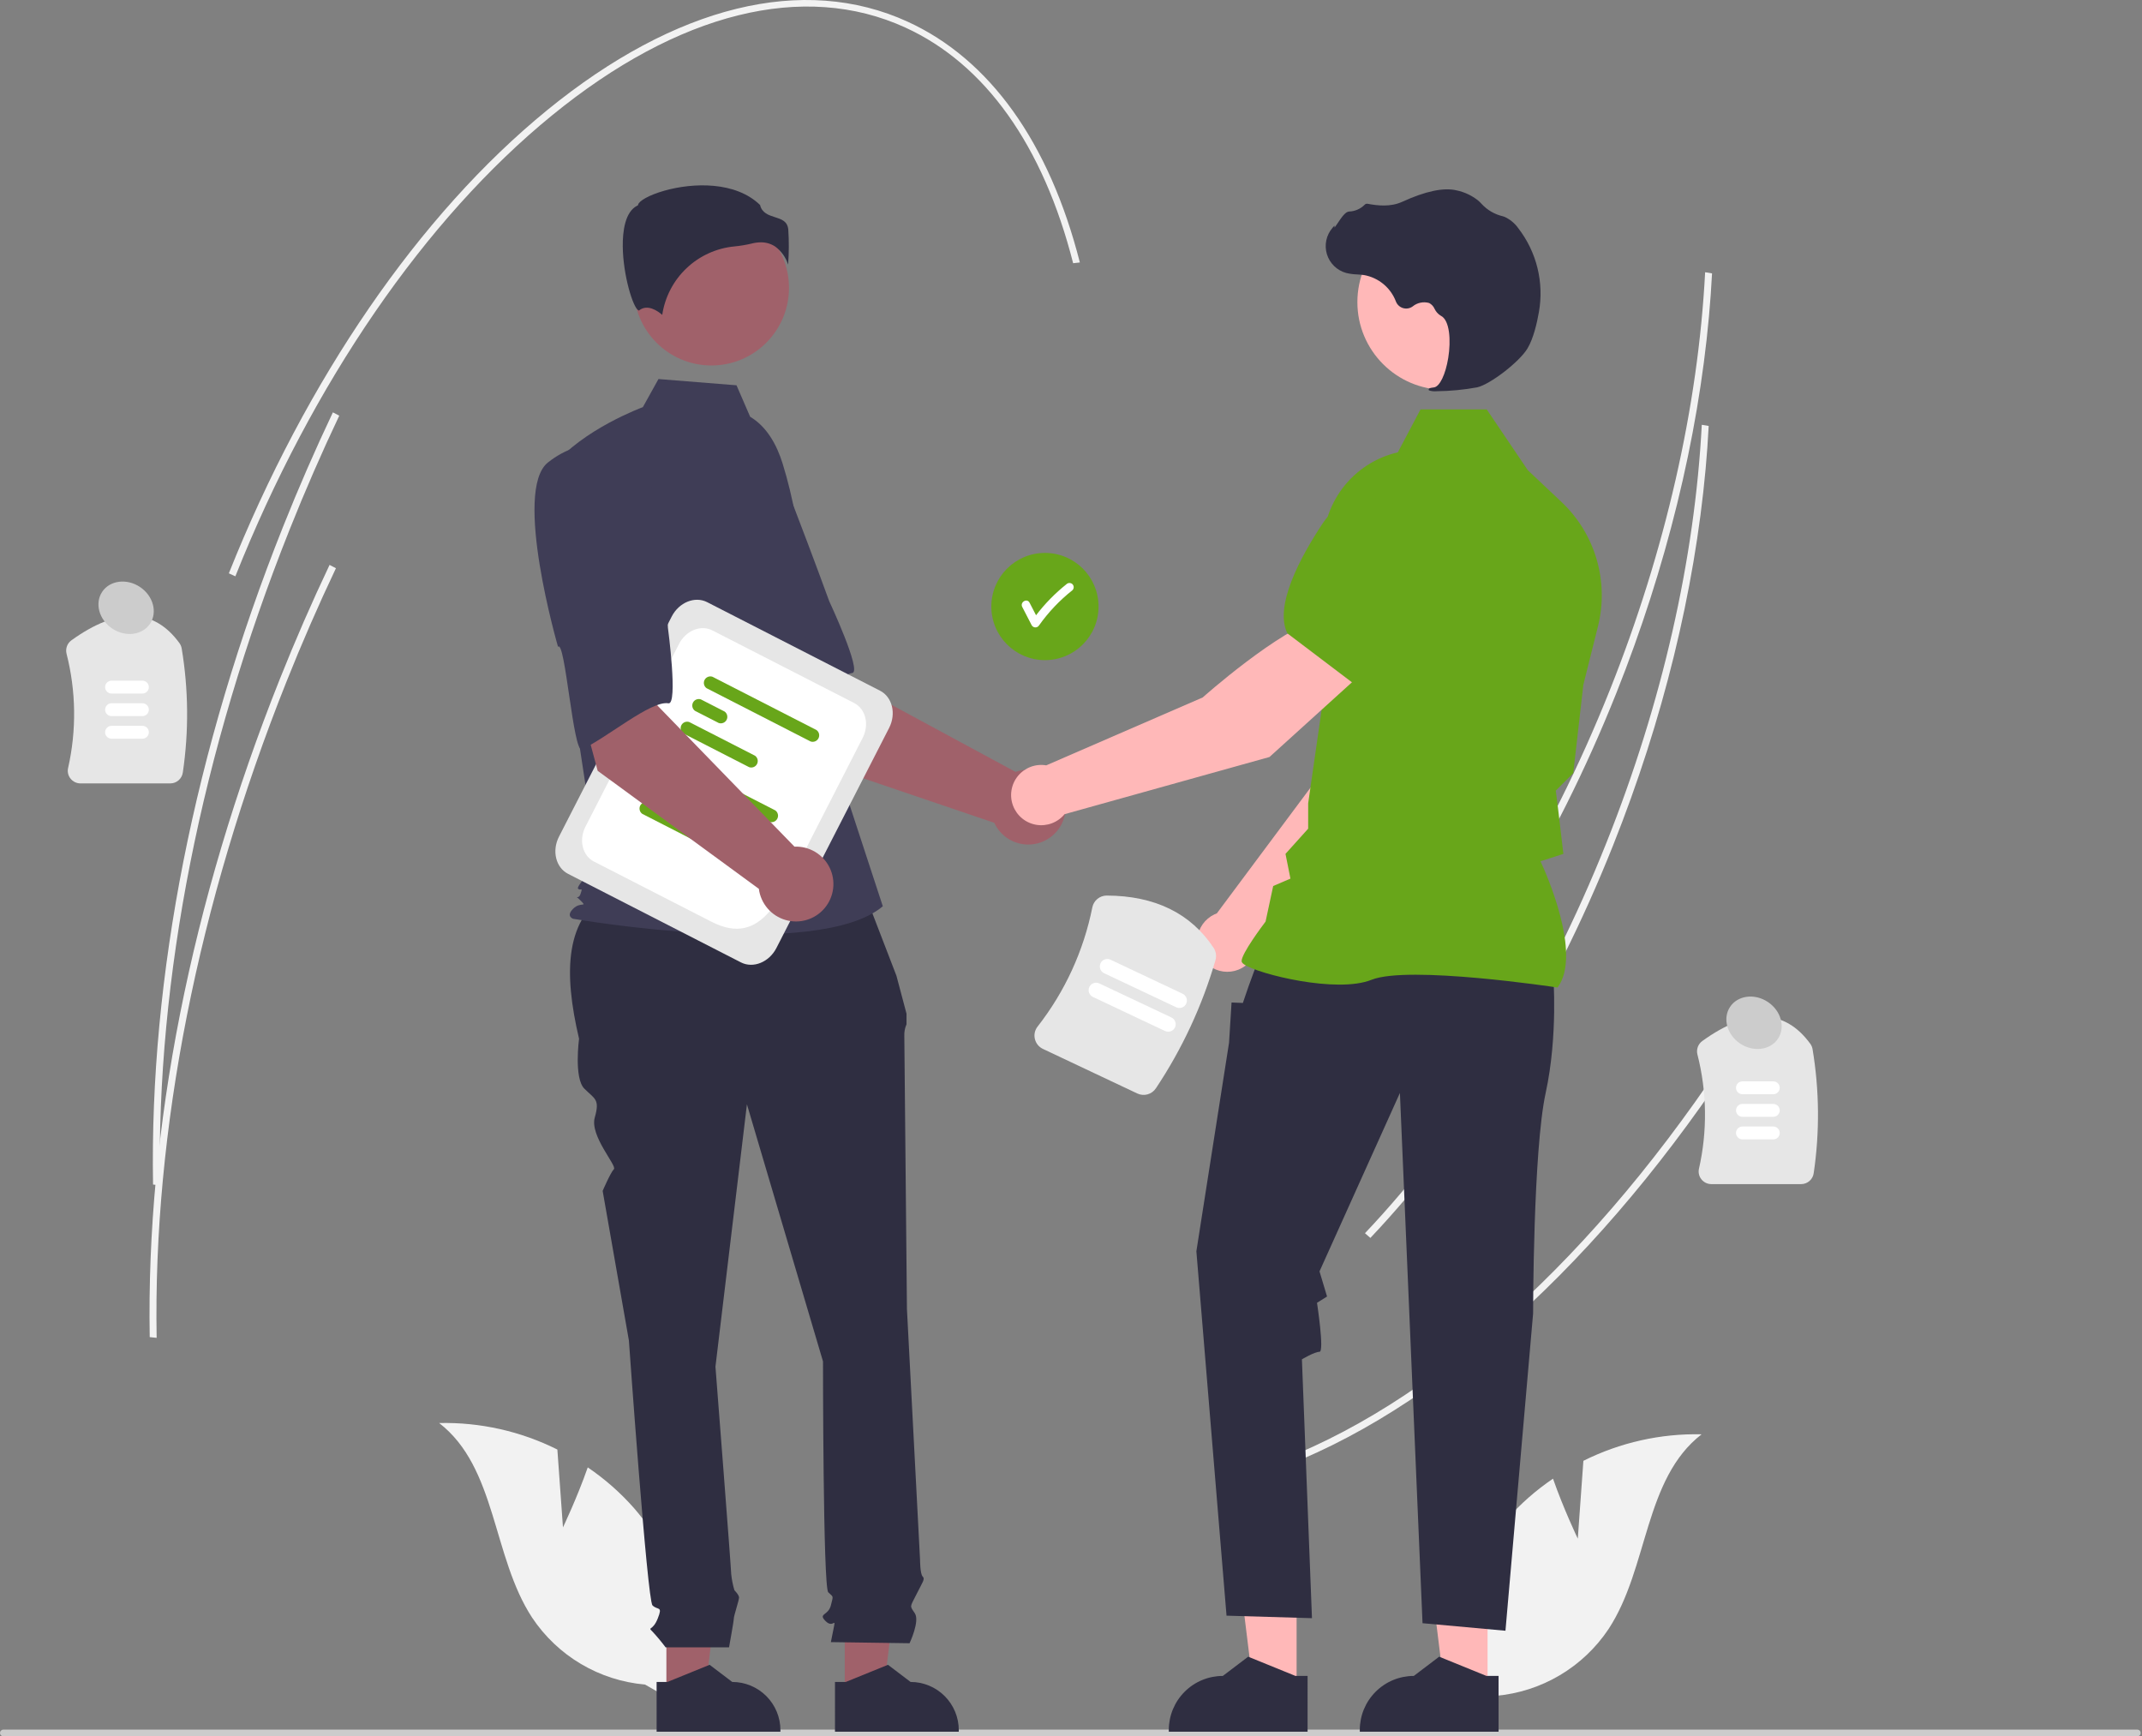 <svg width="644" height="522" viewBox="0 0 644 522" fill="none" xmlns="http://www.w3.org/2000/svg">
<rect x="0" y="0" width="644" height="522" fill="#808080" stroke="none"/>
<g clip-path="url(#clip0_1430_23152)">
<path d="M513.809 95.085C510.466 131.922 500.941 170.765 486.003 208.243C467.53 254.59 442.292 295.412 413.015 326.296L411.391 324.88C440.525 294.144 465.649 253.502 484.045 207.347C500.67 165.638 510.558 122.233 512.654 81.844L514.73 82.191C514.51 86.457 514.203 90.755 513.809 95.085Z" fill="#F2F2F2"/>
<path d="M527.124 309.025C486.004 374.445 436.115 421.188 386.649 440.642L385.648 438.807C434.773 419.488 484.368 372.984 525.301 307.863L527.124 309.025Z" fill="#F2F2F2"/>
<path d="M512.801 140.948C509.458 177.786 499.933 216.629 484.995 254.107C466.522 300.454 441.284 341.276 412.008 372.16L410.383 370.743C439.517 340.008 464.641 299.366 483.037 253.211C499.662 211.501 509.55 168.096 511.646 127.707L513.722 128.055C513.502 132.32 513.195 136.618 512.801 140.948Z" fill="#F2F2F2"/>
<path d="M51.182 235.518H24.203C23.626 235.519 23.057 235.389 22.538 235.139C22.018 234.889 21.562 234.525 21.204 234.073C20.85 233.633 20.6 233.119 20.473 232.568C20.347 232.018 20.346 231.446 20.472 230.896C23.041 219.557 22.88 207.771 20.001 196.508C19.819 195.766 19.863 194.987 20.127 194.27C20.392 193.554 20.865 192.933 21.485 192.488C35.358 182.51 46.284 182.8 53.959 193.35C54.305 193.831 54.534 194.385 54.63 194.97C56.681 207.298 56.794 219.87 54.966 232.233C54.839 233.146 54.386 233.981 53.69 234.585C52.995 235.189 52.104 235.52 51.182 235.518Z" fill="#E6E6E6"/>
<path d="M42.818 208.503H33.537C33.023 208.503 32.531 208.299 32.168 207.936C31.805 207.573 31.602 207.081 31.602 206.568C31.602 206.055 31.805 205.563 32.168 205.2C32.531 204.837 33.023 204.633 33.537 204.633H42.818C43.33 204.634 43.822 204.838 44.184 205.201C44.546 205.564 44.749 206.055 44.749 206.568C44.749 207.08 44.546 207.572 44.184 207.935C43.822 208.298 43.33 208.502 42.818 208.503Z" fill="white"/>
<path d="M42.818 215.292H33.537C33.023 215.292 32.531 215.088 32.168 214.725C31.805 214.362 31.602 213.87 31.602 213.357C31.602 212.844 31.805 212.352 32.168 211.989C32.531 211.626 33.023 211.422 33.537 211.422H42.818C43.33 211.423 43.822 211.627 44.184 211.99C44.546 212.353 44.749 212.844 44.749 213.357C44.749 213.87 44.546 214.361 44.184 214.724C43.822 215.087 43.33 215.291 42.818 215.292Z" fill="white"/>
<path d="M42.818 222.077H33.537C33.023 222.077 32.531 221.873 32.168 221.51C31.805 221.148 31.602 220.655 31.602 220.142C31.602 219.629 31.805 219.137 32.168 218.774C32.531 218.411 33.023 218.207 33.537 218.207H42.818C43.33 218.208 43.822 218.412 44.184 218.775C44.546 219.138 44.749 219.63 44.749 220.142C44.749 220.655 44.546 221.146 44.184 221.509C43.822 221.872 43.33 222.076 42.818 222.077Z" fill="white"/>
<path d="M541.511 355.982H514.531C513.954 355.984 513.385 355.854 512.866 355.604C512.346 355.354 511.89 354.989 511.532 354.538C511.178 354.098 510.928 353.583 510.801 353.033C510.675 352.483 510.674 351.911 510.8 351.36C513.37 340.022 513.208 328.236 510.329 316.972C510.147 316.231 510.191 315.452 510.456 314.735C510.72 314.019 511.193 313.398 511.813 312.953C525.686 302.975 536.612 303.264 544.287 313.815C544.633 314.296 544.863 314.85 544.958 315.435C547.009 327.763 547.122 340.335 545.295 352.698C545.168 353.61 544.714 354.446 544.018 355.05C543.323 355.654 542.432 355.985 541.511 355.982Z" fill="#E6E6E6"/>
<path d="M533.15 328.96H523.869C523.356 328.959 522.865 328.755 522.503 328.392C522.141 328.029 521.938 327.538 521.938 327.025C521.938 326.512 522.141 326.021 522.503 325.658C522.865 325.295 523.356 325.091 523.869 325.09H533.15C533.663 325.09 534.155 325.294 534.518 325.657C534.881 326.02 535.085 326.512 535.085 327.025C535.085 327.538 534.881 328.03 534.518 328.393C534.155 328.756 533.663 328.96 533.15 328.96Z" fill="white"/>
<path d="M533.15 335.749H523.869C523.356 335.748 522.865 335.544 522.503 335.181C522.141 334.818 521.938 334.327 521.938 333.814C521.938 333.302 522.141 332.81 522.503 332.447C522.865 332.084 523.356 331.88 523.869 331.879H533.15C533.663 331.879 534.155 332.083 534.518 332.446C534.881 332.809 535.085 333.301 535.085 333.814C535.085 334.327 534.881 334.819 534.518 335.182C534.155 335.545 533.663 335.749 533.15 335.749Z" fill="white"/>
<path d="M533.15 342.534H523.869C523.356 342.533 522.865 342.329 522.503 341.966C522.141 341.603 521.938 341.112 521.938 340.599C521.938 340.087 522.141 339.595 522.503 339.232C522.865 338.869 523.356 338.665 523.869 338.664H533.15C533.663 338.664 534.155 338.868 534.518 339.231C534.881 339.594 535.085 340.086 535.085 340.599C535.085 341.112 534.881 341.605 534.518 341.968C534.155 342.33 533.663 342.534 533.15 342.534Z" fill="white"/>
<path d="M643.603 520.99C643.603 521.123 643.577 521.254 643.527 521.377C643.476 521.499 643.402 521.611 643.308 521.705C643.214 521.799 643.103 521.873 642.98 521.923C642.857 521.974 642.726 522 642.593 522H1.01C0.742 522 0.485 521.893 0.296 521.704C0.106 521.514 0 521.258 0 520.99C0 520.722 0.106 520.465 0.296 520.276C0.485 520.087 0.742 519.98 1.01 519.98H642.593C642.726 519.98 642.857 520.006 642.98 520.056C643.103 520.107 643.214 520.181 643.308 520.275C643.402 520.369 643.476 520.48 643.527 520.603C643.577 520.726 643.603 520.857 643.603 520.99Z" fill="#CCCCCC"/>
<path d="M169.258 459.183L167.575 435.779C156.553 430.269 144.351 427.533 132.031 427.808C149.364 441.206 147.976 467.983 159.98 486.308C163.767 491.995 168.786 496.757 174.664 500.241C180.542 503.724 187.129 505.84 193.936 506.432L208.361 514.731C210.011 503.825 209.278 492.691 206.21 482.095C203.143 471.5 197.815 461.696 190.594 453.358C186.496 448.72 181.831 444.617 176.708 441.146C173.555 450.198 169.258 459.183 169.258 459.183Z" fill="#F2F2F2"/>
<path d="M474.368 462.574L476.051 439.169C487.074 433.659 499.275 430.923 511.595 431.199C494.262 444.596 495.651 471.373 483.647 489.699C479.859 495.386 474.84 500.148 468.962 503.631C463.084 507.115 456.497 509.231 449.69 509.823L435.265 518.122C433.615 507.215 434.349 496.081 437.416 485.486C440.483 474.891 445.811 465.086 453.033 456.748C457.13 452.111 461.795 448.008 466.918 444.536C470.071 453.589 474.368 462.574 474.368 462.574Z" fill="#F2F2F2"/>
<path d="M314.165 198.459C323.067 198.459 330.283 191.243 330.283 182.341C330.283 173.439 323.067 166.223 314.165 166.223C305.263 166.223 298.047 173.439 298.047 182.341C298.047 191.243 305.263 198.459 314.165 198.459Z" fill="#68A61A"/>
<path d="M322.441 175.626C322.198 175.395 321.876 175.266 321.541 175.266C321.206 175.266 320.883 175.395 320.641 175.626C317.221 178.354 314.149 181.491 311.494 184.968C310.843 183.708 310.191 182.447 309.539 181.186C308.787 179.73 306.59 181.016 307.342 182.47C308.295 184.314 309.248 186.159 310.201 188.003C310.316 188.191 310.478 188.347 310.67 188.455C310.863 188.563 311.08 188.62 311.3 188.62C311.521 188.62 311.738 188.563 311.93 188.455C312.123 188.347 312.284 188.191 312.399 188.003C315.228 184.019 318.609 180.458 322.441 177.426C322.677 177.186 322.81 176.863 322.81 176.526C322.81 176.189 322.677 175.866 322.441 175.626Z" fill="white"/>
<path d="M242.056 228.049L217.75 189.878L245.896 174.805L253.283 203.928L305.333 232.054C307.388 231.314 309.613 231.189 311.738 231.692C313.863 232.196 315.796 233.307 317.301 234.89C318.805 236.473 319.817 238.459 320.212 240.607C320.607 242.755 320.369 244.972 319.526 246.986C318.683 249.001 317.272 250.727 315.465 251.954C313.659 253.181 311.534 253.855 309.35 253.895C307.167 253.936 305.019 253.339 303.168 252.18C301.317 251.02 299.844 249.347 298.928 247.365L242.056 228.049Z" fill="#A0616A"/>
<path d="M199.988 144.092C192.351 155.305 219.491 196.063 219.491 196.063C220.813 193.213 233.452 225.217 235.569 223.327C241.585 217.953 251.003 202.987 256.238 202.32C259.232 201.938 249.295 180.705 249.295 180.705C249.295 180.705 244.753 168.168 238.59 152.152C236.932 147.591 234.147 143.525 230.494 140.331C226.842 137.136 222.44 134.918 217.699 133.882C217.699 133.882 207.625 132.879 199.988 144.092Z" fill="#3F3D56"/>
<path d="M200.354 509.412L211.897 509.411L217.389 464.887L200.352 464.888L200.354 509.412Z" fill="#A0616A"/>
<path d="M197.414 505.651L200.663 505.651L213.348 500.492L220.147 505.65H220.148C223.99 505.65 227.675 507.177 230.392 509.894C233.109 512.61 234.635 516.295 234.635 520.137V520.608L197.415 520.609L197.414 505.651Z" fill="#2F2E41"/>
<path d="M253.986 509.412L265.529 509.411L271.021 464.887L253.984 464.888L253.986 509.412Z" fill="#A0616A"/>
<path d="M251.039 505.651L254.288 505.651L266.973 500.492L273.772 505.65H273.773C277.615 505.65 281.3 507.177 284.017 509.894C286.734 512.61 288.26 516.295 288.26 520.137V520.608L251.04 520.609L251.039 505.651Z" fill="#2F2E41"/>
<path d="M258.981 265.992L183.897 267.869C169.638 275.615 169.421 292.378 174.093 312.281C174.093 312.281 172.516 324.111 175.671 327.266C178.825 330.42 180.403 330.42 178.825 335.941C177.248 341.462 185.582 350.478 184.569 351.491C183.557 352.503 181.191 358.023 181.191 358.023L189.078 402.977C189.078 402.977 194.598 481.054 196.176 482.631C197.753 484.208 199.33 482.631 197.753 486.574C196.176 490.517 194.598 488.94 196.176 490.517C197.573 492.024 198.889 493.603 200.119 495.249H219.186C219.186 495.249 220.624 487.363 220.624 486.574C220.624 485.785 222.201 481.054 222.201 480.265C222.201 479.476 220.807 478.082 220.807 478.082C220.325 476.479 220 474.833 219.835 473.167C219.835 471.59 215.103 410.863 215.103 410.863L224.567 331.998L247.438 409.286C247.438 409.286 247.438 477.11 249.016 478.688C250.593 480.265 250.593 479.476 249.804 482.631C249.016 485.786 245.861 484.997 248.227 487.363C250.593 489.729 251.381 485.786 250.593 489.729L249.804 493.672L273.464 494.01C273.464 494.01 276.618 487.363 275.041 484.997C273.464 482.631 273.559 483.277 275.483 479.405C277.407 475.533 278.196 474.744 277.407 473.956C276.619 473.167 276.618 468.972 276.618 468.972L272.675 393.513C272.675 393.513 271.887 313.859 271.887 311.493C271.827 310.275 272.051 309.061 272.542 307.945V304.733L269.521 293.354L258.981 265.992Z" fill="#2F2E41"/>
<path d="M213.884 109.873C226.768 109.873 237.212 99.428 237.212 86.544C237.212 73.659 226.768 63.215 213.884 63.215C200.999 63.215 190.555 73.659 190.555 86.544C190.555 99.428 200.999 109.873 213.884 109.873Z" fill="#A0616A"/>
<path d="M225.537 125.292C230.563 128.28 233.569 133.769 235.295 139.356C238.49 149.698 240.413 160.392 241.022 171.2L242.845 203.556L265.422 272.452C245.855 289.008 172.309 276.215 172.309 276.215C172.309 276.215 170.052 275.462 172.309 273.205C174.567 270.947 176.765 272.947 174.507 270.69C172.25 268.432 173.806 270.947 174.558 268.689C175.311 266.432 174.558 267.937 173.806 267.184C173.053 266.432 179.632 259.659 179.632 259.659L173.611 220.112L166.086 140.342C175.116 129.054 193.278 122.4 193.278 122.4L197.971 113.953L221.434 115.83L225.537 125.292Z" fill="#3F3D56"/>
<path d="M233.108 74.149C234.921 75.501 236.265 77.388 236.949 79.544C237.212 76.021 237.229 72.484 236.999 68.958C236.724 66.481 234.98 65.923 232.96 65.278C231.136 64.694 229.074 64.035 228.519 61.63C221.185 54.496 208.42 54.856 199.683 57.345C194.876 58.714 192.11 60.473 191.862 61.504L191.811 61.716L191.616 61.814C187.91 63.666 187.189 69.517 187.237 74.099C187.327 82.731 190.307 92.536 191.987 93.332C192.075 93.374 192.098 93.358 192.136 93.326C194.665 91.305 197.749 93.479 199.105 94.661C199.904 89.296 202.479 84.353 206.417 80.623C210.355 76.892 215.43 74.589 220.83 74.081C222.594 73.911 224.344 73.617 226.066 73.203C226.94 72.977 227.839 72.859 228.741 72.852C230.295 72.829 231.819 73.281 233.108 74.149Z" fill="#2F2E41"/>
<path d="M377.93 284.585L422.806 239.014L434.629 202.567L415.603 194.871C406.178 204.378 396.475 233.483 396.475 233.483L365.846 274.591C365.601 274.682 365.357 274.778 365.117 274.892C363.707 275.558 362.492 276.576 361.591 277.849C360.689 279.121 360.131 280.605 359.97 282.156C359.809 283.707 360.052 285.273 360.673 286.704C361.295 288.134 362.275 289.38 363.518 290.32C364.762 291.261 366.227 291.865 367.773 292.074C369.318 292.283 370.891 292.09 372.34 291.514C373.789 290.937 375.065 289.996 376.044 288.782C377.023 287.569 377.673 286.123 377.93 284.585Z" fill="#FFB8B8"/>
<path d="M410.414 199.038L434.475 205.999L434.565 205.982C443.409 204.264 450.406 189.566 454.717 177.538C456.135 173.571 455.995 169.213 454.323 165.346C452.651 161.479 449.574 158.39 445.712 156.705C442.855 155.482 439.713 155.081 436.641 155.55C433.568 156.018 430.688 157.337 428.326 159.357L416.329 169.687L410.414 199.038Z" fill="#68A61A"/>
<path d="M389.83 508.061L376.89 508.06L370.734 458.148L389.832 458.149L389.83 508.061Z" fill="#FFB8B8"/>
<path d="M393.131 503.838L389.489 503.838L375.269 498.055L367.648 503.837H367.647C363.339 503.837 359.209 505.548 356.163 508.594C353.118 511.639 351.407 515.77 351.406 520.077V520.605L393.13 520.606L393.131 503.838Z" fill="#2F2E41"/>
<path d="M447.244 508.061L434.304 508.06L428.148 458.148L447.247 458.149L447.244 508.061Z" fill="#FFB8B8"/>
<path d="M450.553 503.838L446.911 503.838L432.691 498.055L425.069 503.837H425.068C420.761 503.837 416.631 505.548 413.585 508.594C410.54 511.639 408.828 515.77 408.828 520.077V520.605L450.552 520.606L450.553 503.838Z" fill="#2F2E41"/>
<path d="M466.976 293.07C466.976 293.07 468.487 311.202 464.709 328.578C460.932 345.954 460.932 394.892 460.932 394.892L452.621 490.254L427.69 487.988L420.89 328.578L396.715 382.218L398.981 389.773L395.962 391.662C395.962 391.662 398.226 406.394 396.715 406.394C395.204 406.394 391.426 408.661 391.426 408.661L394.448 486.477L368.761 485.721L359.695 376.174L369.517 313.468L370.272 301.38L373.672 301.52L375.403 296.469L378.583 287.781L466.976 293.07Z" fill="#2F2E41"/>
<path d="M468.284 296.885L468.419 296.696C475.61 286.628 464.794 262.435 463.163 258.928L470.034 256.699L468.487 243.547L467.754 237.684L473.005 232.433L473.02 232.302L476.042 205.859L480.436 188.297C482.091 181.657 481.95 174.697 480.027 168.13C478.103 161.563 474.467 155.627 469.492 150.93L459.335 141.353L446.992 123.09H427.087L420.262 135.981C413.645 137.511 407.775 141.313 403.673 146.725C399.571 152.138 397.498 158.818 397.815 165.602L399.362 199.412L393.306 241.509L393.303 249.127L386.488 256.701L387.976 264.141L382.79 266.364L380.5 277.05C379.552 278.3 373.297 286.641 373.297 288.921C373.297 289.263 373.55 289.594 374.092 289.961C378.355 292.848 401.917 298.733 412.345 294.56C423.453 290.119 467.61 296.782 468.055 296.849L468.284 296.885Z" fill="#68A61A"/>
<path d="M434.463 117.188C449.022 117.188 460.824 105.385 460.824 90.826C460.824 76.267 449.022 64.465 434.463 64.465C419.904 64.465 408.102 76.267 408.102 90.826C408.102 105.385 419.904 117.188 434.463 117.188Z" fill="#FFB8B8"/>
<path d="M431.943 117.615C436.025 117.573 440.097 117.183 444.113 116.448C448.089 115.532 456.861 108.749 459.252 104.741C461.028 101.764 462.094 97.159 462.676 93.82C463.461 89.401 463.31 84.867 462.232 80.51C461.153 76.154 459.172 72.072 456.416 68.53C455.353 67.046 453.91 65.877 452.237 65.146C452.089 65.093 451.937 65.046 451.784 65.006C449.36 64.435 447.162 63.152 445.472 61.323C445.144 60.952 444.79 60.606 444.412 60.286C442.516 58.769 440.288 57.721 437.911 57.229C434.069 56.307 428.573 57.463 421.577 60.669C418.062 62.279 414.161 61.83 411.155 61.258C410.986 61.23 410.813 61.247 410.653 61.306C410.493 61.366 410.351 61.466 410.242 61.598C409 62.825 407.34 63.537 405.596 63.59C404.528 63.665 403.445 65.173 402.14 67.138C401.843 67.584 401.498 68.105 401.247 68.422L401.197 67.826L400.609 68.508C399.686 69.58 399.049 70.868 398.758 72.252C398.466 73.637 398.53 75.073 398.943 76.426C399.356 77.779 400.105 79.006 401.119 79.992C402.134 80.978 403.381 81.691 404.746 82.065C405.828 82.323 406.934 82.47 408.047 82.504C408.721 82.547 409.419 82.591 410.088 82.69C412.24 83.073 414.256 84.008 415.939 85.402C417.622 86.797 418.914 88.604 419.69 90.647C419.873 91.12 420.163 91.543 420.536 91.886C420.909 92.229 421.355 92.481 421.841 92.624C422.327 92.766 422.84 92.795 423.339 92.709C423.838 92.622 424.31 92.421 424.719 92.123C425.4 91.564 426.206 91.178 427.068 90.998C427.93 90.818 428.823 90.849 429.671 91.089C430.408 91.474 430.99 92.101 431.32 92.865C431.719 93.714 432.361 94.426 433.166 94.909C435.911 96.236 436.257 102.417 435.418 107.6C434.608 112.595 432.848 116.239 431.136 116.461C429.818 116.632 429.669 116.729 429.58 116.965L429.5 117.177L429.653 117.369C430.39 117.614 431.171 117.698 431.943 117.615Z" fill="#2F2E41"/>
<path d="M410.068 201.856L397.397 185.711C384.49 189.265 361.588 209.679 361.588 209.679L314.555 230.089C312.985 229.825 311.374 229.979 309.882 230.537C308.391 231.094 307.073 232.034 306.061 233.262C305.048 234.49 304.378 235.964 304.116 237.534C303.854 239.104 304.01 240.715 304.569 242.206C305.128 243.696 306.069 245.013 307.299 246.024C308.529 247.035 310.003 247.704 311.573 247.964C313.144 248.224 314.755 248.066 316.245 247.505C317.735 246.945 319.05 246.002 320.06 244.771L381.671 227.582L410.068 201.856Z" fill="#FFB8B8"/>
<path d="M407.029 205.547L427.023 183.259L428.133 167.467C428.339 164.366 427.675 161.269 426.213 158.525C424.752 155.782 422.553 153.503 419.864 151.944C416.205 149.855 411.889 149.234 407.79 150.206C403.69 151.178 400.112 153.67 397.78 157.179C390.715 167.826 383.116 182.221 387.026 190.338L387.066 190.42L407.029 205.547Z" fill="#68A61A"/>
<path d="M222.758 289.322L170.794 262.709C167.097 260.816 165.873 255.795 168.064 251.516L201.946 185.36C204.137 181.082 208.927 179.141 212.623 181.034L264.587 207.647C268.283 209.54 269.508 214.561 267.317 218.84L233.435 284.996C231.244 289.274 226.454 291.215 222.758 289.322Z" fill="#E6E6E6"/>
<path d="M213.88 277.092L178.575 259.011C175.113 257.238 173.966 252.536 176.019 248.528L204.167 193.567C206.219 189.56 210.705 187.742 214.167 189.515L256.808 211.354C260.27 213.127 261.417 217.829 259.364 221.836L244.073 251.694C234.931 269.543 229.3 284.989 213.88 277.092Z" fill="white"/>
<path d="M231.334 247.075L200.063 231.06C199.681 230.788 199.409 230.387 199.298 229.931C199.187 229.475 199.243 228.994 199.457 228.576C199.671 228.158 200.028 227.831 200.464 227.655C200.899 227.479 201.383 227.465 201.827 227.616L233.098 243.631C233.48 243.903 233.752 244.304 233.863 244.76C233.974 245.216 233.918 245.697 233.704 246.115C233.49 246.533 233.132 246.86 232.697 247.036C232.262 247.213 231.778 247.227 231.334 247.075Z" fill="#68A61A"/>
<path d="M203.707 241.52L196.571 237.865C196.189 237.593 195.917 237.192 195.806 236.736C195.694 236.28 195.751 235.799 195.965 235.381C196.179 234.963 196.536 234.636 196.971 234.46C197.407 234.283 197.891 234.269 198.335 234.42L205.471 238.075C205.854 238.348 206.125 238.749 206.237 239.205C206.348 239.661 206.291 240.142 206.077 240.56C205.863 240.977 205.506 241.304 205.071 241.481C204.636 241.657 204.152 241.671 203.707 241.52Z" fill="#68A61A"/>
<path d="M212.87 254.794L193.094 244.666C192.712 244.393 192.44 243.993 192.329 243.536C192.218 243.08 192.274 242.599 192.488 242.182C192.702 241.764 193.06 241.437 193.495 241.26C193.93 241.084 194.414 241.07 194.858 241.221L214.634 251.349C215.016 251.622 215.288 252.022 215.399 252.479C215.51 252.935 215.454 253.416 215.24 253.834C215.026 254.251 214.669 254.578 214.233 254.755C213.798 254.931 213.314 254.945 212.87 254.794Z" fill="#68A61A"/>
<path d="M243.709 222.911L212.438 206.896C212.056 206.624 211.784 206.223 211.673 205.767C211.562 205.311 211.618 204.83 211.832 204.412C212.046 203.994 212.403 203.667 212.839 203.491C213.274 203.314 213.758 203.301 214.202 203.452L245.473 219.467C245.855 219.739 246.127 220.14 246.238 220.596C246.349 221.052 246.293 221.533 246.079 221.951C245.865 222.369 245.508 222.696 245.072 222.872C244.637 223.049 244.153 223.062 243.709 222.911Z" fill="#68A61A"/>
<path d="M216.09 217.356L208.954 213.701C208.571 213.429 208.3 213.028 208.188 212.572C208.077 212.115 208.134 211.635 208.348 211.217C208.562 210.799 208.919 210.472 209.354 210.296C209.789 210.119 210.273 210.105 210.718 210.256L217.854 213.911C218.237 214.184 218.508 214.584 218.619 215.041C218.731 215.497 218.674 215.978 218.46 216.396C218.246 216.813 217.889 217.14 217.454 217.317C217.019 217.493 216.534 217.507 216.09 217.356Z" fill="#68A61A"/>
<path d="M225.237 230.638L205.461 220.51C205.079 220.237 204.808 219.836 204.696 219.38C204.585 218.924 204.642 218.443 204.856 218.025C205.07 217.607 205.427 217.28 205.862 217.104C206.297 216.928 206.781 216.914 207.226 217.065L227.001 227.193C227.384 227.465 227.655 227.866 227.766 228.322C227.878 228.778 227.821 229.259 227.607 229.677C227.393 230.095 227.036 230.422 226.601 230.598C226.166 230.775 225.681 230.789 225.237 230.638Z" fill="#68A61A"/>
<path d="M179.692 231.728L167.953 188.024L199.324 182.086L197.637 212.084L238.855 254.525C241.037 254.436 243.198 254.984 245.075 256.101C246.951 257.219 248.461 258.859 249.422 260.82C250.383 262.781 250.752 264.98 250.485 267.147C250.217 269.315 249.325 271.358 247.917 273.027C246.509 274.696 244.645 275.92 242.554 276.548C240.462 277.177 238.233 277.183 236.138 276.566C234.043 275.95 232.172 274.737 230.754 273.076C229.337 271.414 228.433 269.377 228.153 267.211L179.692 231.728Z" fill="#A0616A"/>
<path d="M164.755 139.021C154.106 147.427 167.774 194.449 167.774 194.449C169.89 192.127 172.349 226.448 174.935 225.279C182.286 221.958 195.759 210.504 200.953 211.438C203.924 211.972 200.812 188.736 200.812 188.736C200.812 188.736 200.239 175.413 199.163 158.287C198.949 153.439 197.512 148.724 194.985 144.582C192.459 140.439 188.925 137.003 184.713 134.593C184.713 134.593 175.403 130.615 164.755 139.021Z" fill="#3F3D56"/>
<path d="M341.928 328.734L313.571 315.343C312.965 315.059 312.431 314.64 312.009 314.12C311.587 313.599 311.289 312.99 311.136 312.337C310.983 311.699 310.976 311.034 311.115 310.393C311.255 309.752 311.539 309.15 311.944 308.634C320.158 298.136 325.798 285.86 328.413 272.789C328.61 271.788 329.149 270.887 329.937 270.239C330.724 269.591 331.713 269.236 332.733 269.234C347.195 269.284 358.003 274.564 364.857 284.928C365.219 285.467 365.458 286.078 365.559 286.719C365.66 287.361 365.62 288.016 365.441 288.64C361.473 302.318 355.434 315.309 347.535 327.16C346.948 328.056 346.057 328.709 345.026 328.998C343.995 329.287 342.895 329.193 341.928 328.734Z" fill="#E6E6E6"/>
<path d="M350.267 309.951L328.586 299.713C328.046 299.458 327.63 298.999 327.429 298.438C327.228 297.876 327.258 297.258 327.512 296.718C327.767 296.179 328.225 295.763 328.787 295.562C329.349 295.36 329.967 295.39 330.506 295.645L352.188 305.883C352.455 306.009 352.695 306.187 352.893 306.406C353.092 306.624 353.245 306.88 353.345 307.158C353.445 307.436 353.489 307.731 353.474 308.026C353.46 308.321 353.388 308.611 353.262 308.878C353.136 309.145 352.958 309.384 352.739 309.583C352.521 309.781 352.265 309.935 351.987 310.034C351.709 310.134 351.414 310.178 351.119 310.164C350.824 310.149 350.534 310.077 350.267 309.951Z" fill="white"/>
<path d="M353.635 302.818L331.953 292.58C331.413 292.325 330.997 291.867 330.796 291.305C330.595 290.744 330.625 290.125 330.879 289.586C331.134 289.046 331.593 288.63 332.154 288.429C332.716 288.228 333.334 288.258 333.874 288.512L355.555 298.751C356.095 299.005 356.511 299.464 356.712 300.025C356.914 300.587 356.884 301.205 356.629 301.745C356.374 302.284 355.916 302.7 355.354 302.902C354.793 303.103 354.174 303.073 353.635 302.818Z" fill="white"/>
<path d="M324.662 78.907L322.643 79.129C313.644 43.767 296.202 19.268 272.2 8.281C241.688 -5.685 203.958 3.693 165.96 34.69C127.77 65.844 93.961 115.055 70.763 173.258L68.805 172.362C92.105 113.904 126.087 64.456 164.491 33.128C203.088 1.642 241.588 -7.805 272.899 6.527C297.59 17.829 315.488 42.858 324.662 78.907Z" fill="#F2F2F2"/>
<path d="M102 124.962C96.722 136.08 91.702 147.599 87.079 159.199C60.475 225.947 46.993 294.115 48.095 356.336L46.016 356.115C44.913 293.662 58.433 225.259 85.121 158.302C89.757 146.67 94.792 135.119 100.085 123.969L102 124.962Z" fill="#F2F2F2"/>
<path d="M101 170.825C95.722 181.944 90.702 193.463 86.079 205.062C59.475 271.81 45.993 339.978 47.095 402.2L45.016 401.978C43.913 339.525 57.433 271.122 84.121 204.166C88.757 192.534 93.792 180.982 99.085 169.832L101 170.825Z" fill="#F2F2F2"/>
<path d="M45.117 187.505C47.416 184.05 46.055 179.105 42.079 176.459C38.102 173.814 33.015 174.469 30.716 177.924C28.418 181.379 29.778 186.324 33.755 188.97C37.732 191.616 42.819 190.96 45.117 187.505Z" fill="#CCCCCC"/>
<path d="M534.555 312.271C536.853 308.816 535.493 303.871 531.516 301.225C527.54 298.579 522.452 299.235 520.154 302.69C517.855 306.145 519.216 311.09 523.193 313.736C527.169 316.382 532.256 315.726 534.555 312.271Z" fill="#CCCCCC"/>
</g>
<defs>
<clipPath id="clip0_1430_23152">
<rect width="643.603" height="522" fill="white"/>
</clipPath>
</defs>
</svg>
